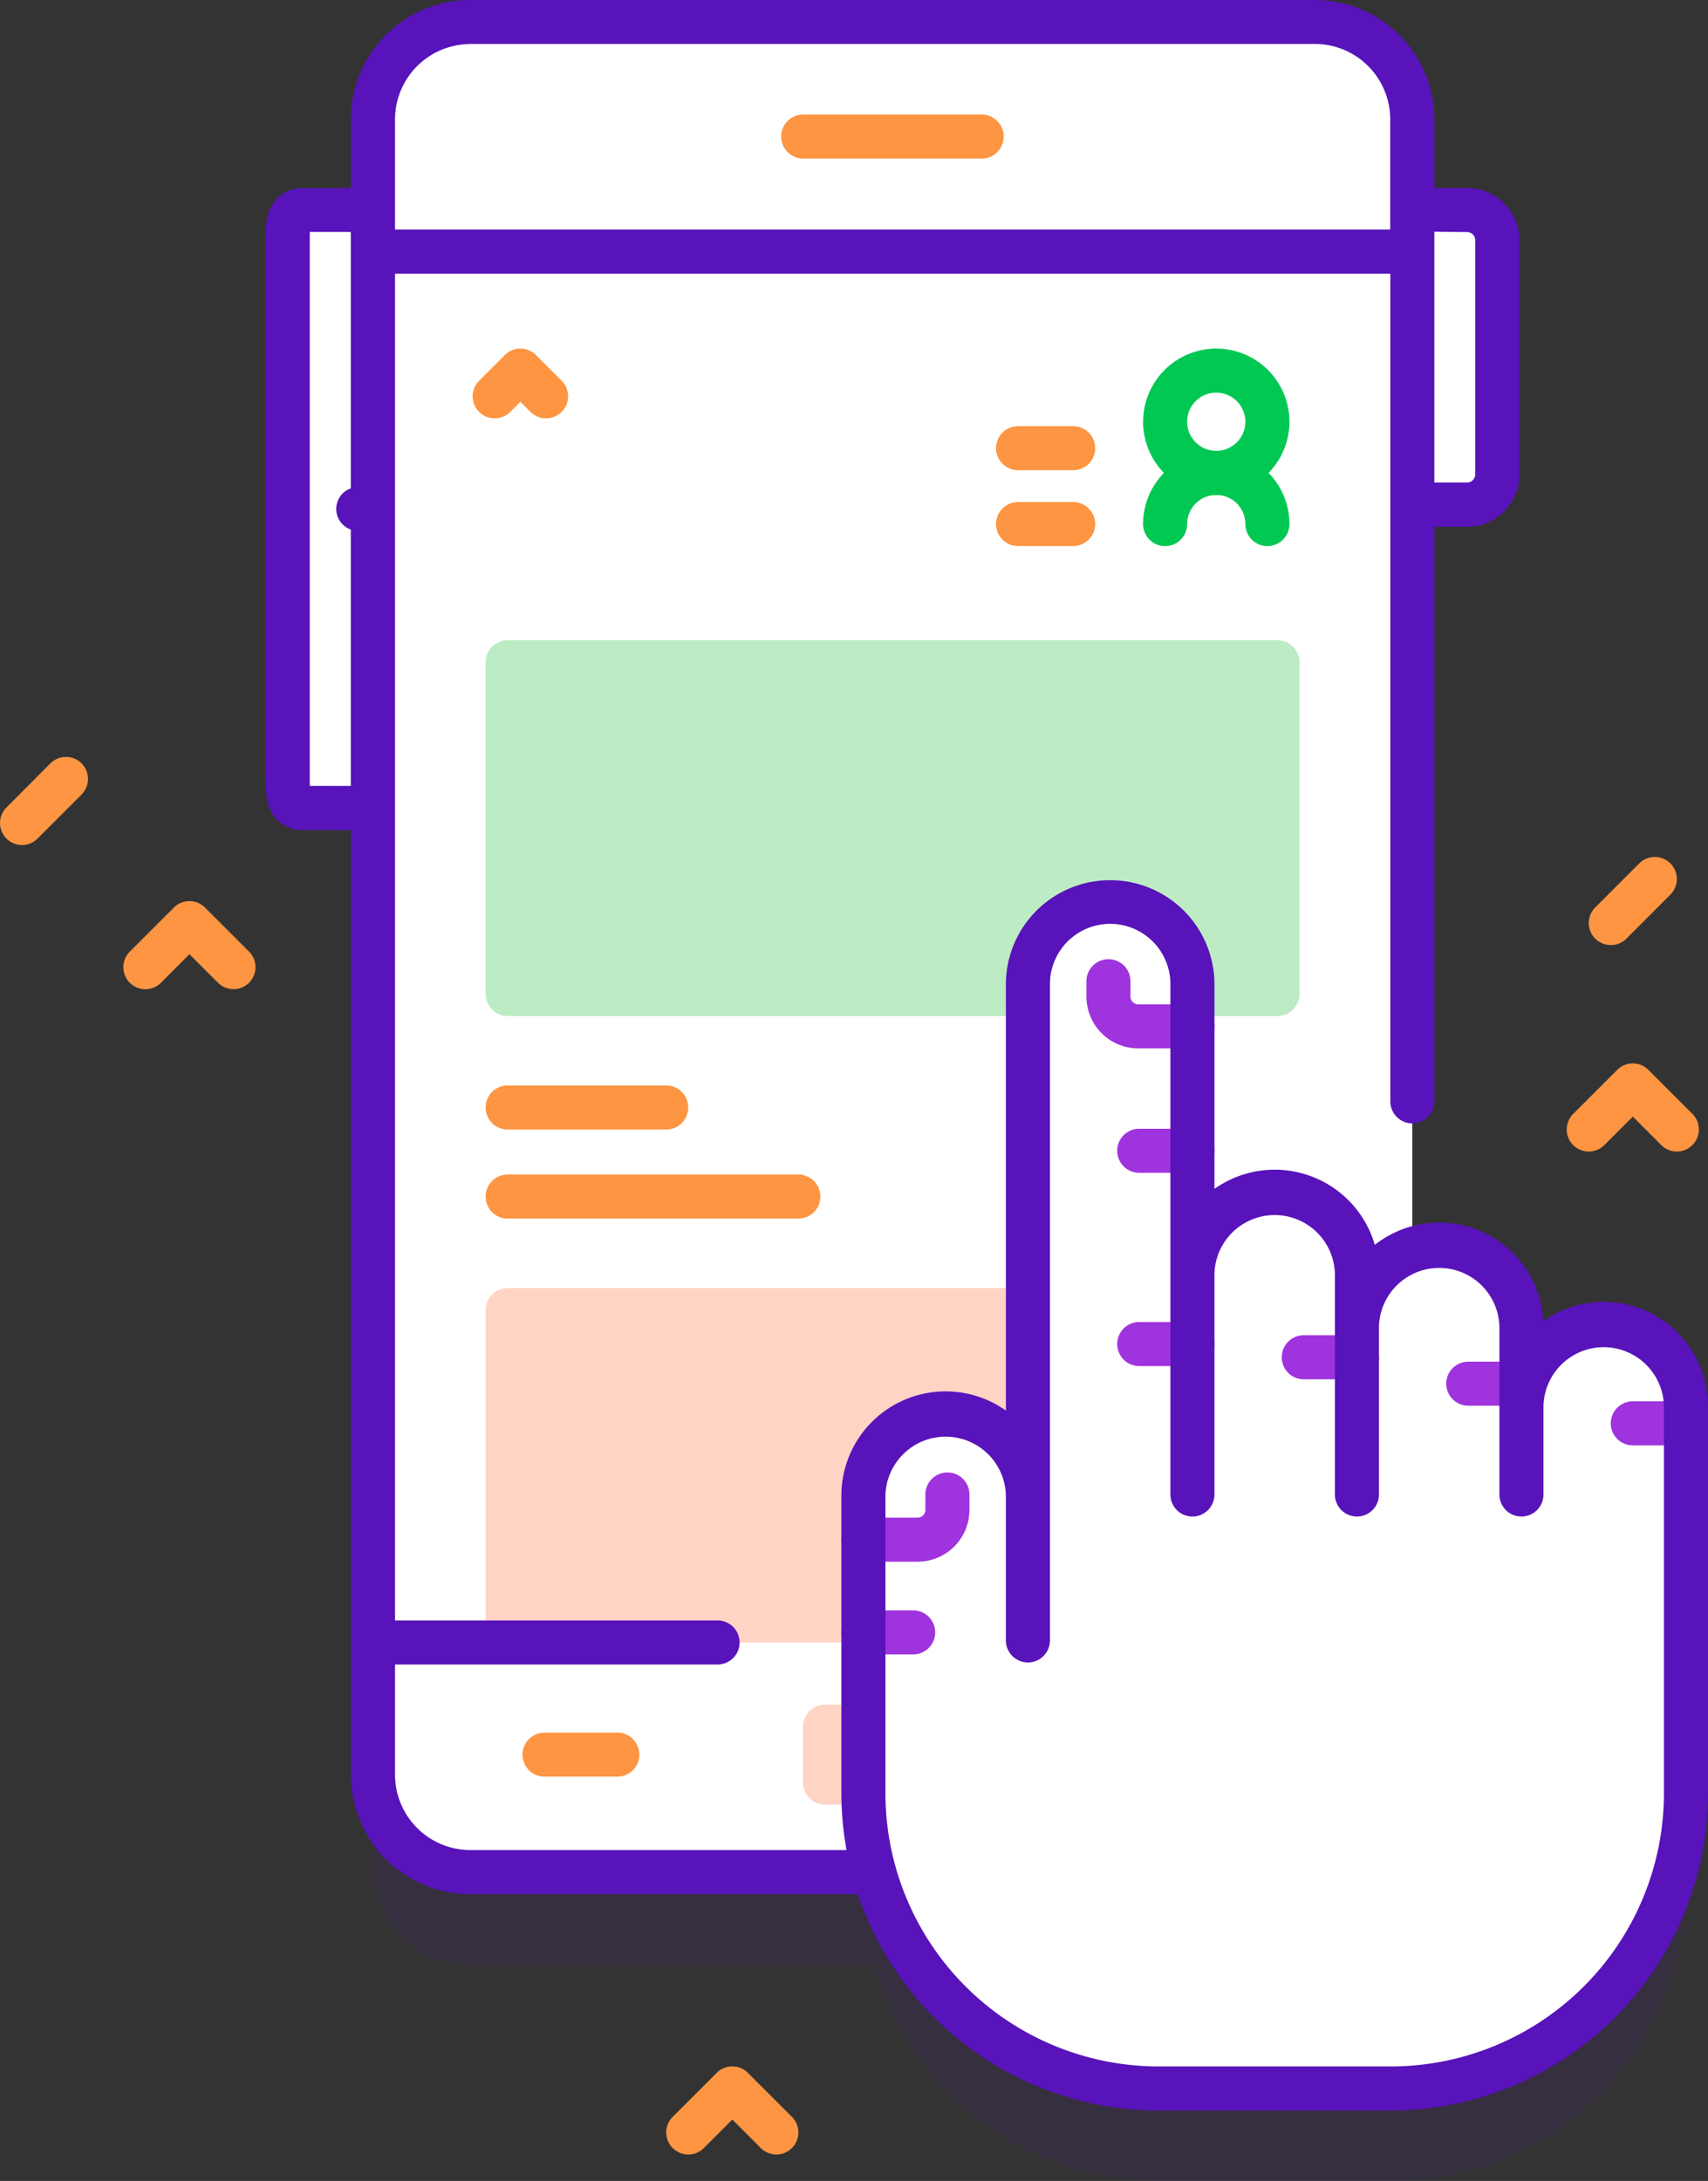 <svg xmlns="http://www.w3.org/2000/svg" width="62.658" height="80" viewBox="0 0 62.658 80"><rect x="0" y="0" width="62.658" height="80" fill="#333333" stroke="none"/><g transform="translate(-7.533 -8.5)"><g transform="translate(7.533 8.5)"><g transform="translate(9.746 0)"><path d="M191.94,82.255a3.017,3.017,0,0,0-3.018,3.018V82.364a3.011,3.011,0,0,0-4.006-2.848V38.072a3.572,3.572,0,0,0-3.572-3.572H150.358a3.572,3.572,0,0,0-3.572,3.572V98.791a3.572,3.572,0,0,0,3.572,3.572h14.817a10.828,10.828,0,0,0,10.432,7.935h8.524a10.826,10.826,0,0,0,10.826-10.826v-14.2A3.018,3.018,0,0,0,191.94,82.255Z" transform="translate(-142.854 -30.298)" fill="#5813ba" opacity="0.1"/><g transform="translate(0.808 0.808)"><g transform="translate(0 6.896)"><path d="M377.122,66.979h-3.478V56.167h3.478a1.113,1.113,0,0,1,1.113,1.113v8.587A1.113,1.113,0,0,1,377.122,66.979Z" transform="translate(-333.857 -56.167)" fill="#fff"/><path d="M128.058,78.1h3.986V56.167h-3.986c-.614,0-.6.5-.6,1.113V76.991C127.455,77.606,127.444,78.1,128.058,78.1Z" transform="translate(-127.455 -56.167)" fill="#fff"/></g><path d="M181.344,81.363H150.358a3.572,3.572,0,0,1-3.572-3.572V17.072a3.572,3.572,0,0,1,3.572-3.572h30.986a3.572,3.572,0,0,1,3.572,3.572V77.791A3.572,3.572,0,0,1,181.344,81.363Z" transform="translate(-143.662 -13.5)" fill="#fff"/><path d="M146.786,65.614h38.13v51.017h-38.13Z" transform="translate(-143.662 -57.192)" fill="#fff"/><path d="M202.24,313.84H172.384V301.647a.808.808,0,0,1,.808-.808h28.24a.808.808,0,0,1,.808.808V313.84Z" transform="translate(-165.123 -254.4)" fill="#ffd4c5"/><g transform="translate(18.108 3.393)"><path d="M246.851,36.111H240.3a.808.808,0,0,1,0-1.616h6.547a.808.808,0,0,1,0,1.616Z" transform="translate(-239.496 -34.495)" fill="#fd9542"/></g><g transform="translate(18.904 61.722)"><path d="M244.422,396.216v2.047a.808.808,0,0,0,.808.808h4.955a.808.808,0,0,0,.808-.808v-2.047a.808.808,0,0,0-.808-.808H245.23A.808.808,0,0,0,244.422,396.216Z" transform="translate(-244.422 -395.408)" fill="#ffd4c5"/></g><g transform="translate(8.615 62.746)"><g transform="translate(22.863)"><path d="M325.7,403.356h-2.669a.808.808,0,1,1,0-1.616H325.7a.808.808,0,1,1,0,1.616Z" transform="translate(-322.226 -401.74)" fill="#ff4d4d"/></g><path d="M184.238,403.356h-2.669a.808.808,0,1,1,0-1.616h2.669a.808.808,0,1,1,0,1.616Z" transform="translate(-180.761 -401.74)" fill="#fd9542"/></g></g><g transform="translate(8.069 23.484)"><path d="M201.431,167.594h-28.24a.808.808,0,0,1-.808-.808V154.617a.808.808,0,0,1,.808-.808h28.24a.808.808,0,0,1,.808.808v12.169A.808.808,0,0,1,201.431,167.594Z" transform="translate(-172.383 -153.809)" fill="#bdecc4"/></g><g transform="translate(21.12 33.034)"><path d="M285.3,228.427a3.017,3.017,0,0,0-3.018,3.018v-2.908a3.018,3.018,0,0,0-6.035,0V226.6a3.018,3.018,0,1,0-6.035,0V215.915a3.018,3.018,0,1,0-6.035,0v18.811a3.018,3.018,0,0,0-6.035,0v10.918a10.826,10.826,0,0,0,10.826,10.826h8.524a10.826,10.826,0,0,0,10.826-10.826v-14.2a3.018,3.018,0,0,0-3.018-3.017Z" transform="translate(-257.33 -212.898)" fill="#fff"/><path d="M312.641,229.469h-1.988a1.9,1.9,0,0,1-1.9-1.9v-.562a.808.808,0,0,1,1.616,0v.562a.287.287,0,0,0,.286.286h1.988a.808.808,0,0,1,0,1.616Z" transform="translate(-299.763 -224.048)" fill="#9f33dd"/><g transform="translate(10.119 8.37)"><path d="M318.508,266.305h-1.951a.808.808,0,0,1,0-1.616h1.951a.808.808,0,1,1,0,1.616Z" transform="translate(-315.749 -264.689)" fill="#9f33dd"/><path d="M318.508,310.167h-1.951a.808.808,0,0,1,0-1.616h1.951a.808.808,0,1,1,0,1.616Z" transform="translate(-315.749 -301.462)" fill="#9f33dd"/></g><g transform="translate(16.155 15.944)"><path d="M355.851,313.167H353.9a.808.808,0,1,1,0-1.616h1.951a.808.808,0,0,1,0,1.616Z" transform="translate(-353.092 -311.551)" fill="#9f33dd"/></g><g transform="translate(22.19 16.913)"><path d="M393.194,319.165h-1.951a.808.808,0,1,1,0-1.616h1.951a.808.808,0,1,1,0,1.616Z" transform="translate(-390.435 -317.549)" fill="#9f33dd"/></g><g transform="translate(28.225 18.368)"><path d="M430.537,328.163h-1.951a.808.808,0,0,1,0-1.616h1.951a.808.808,0,1,1,0,1.616Z" transform="translate(-427.778 -326.547)" fill="#9f33dd"/></g><g transform="translate(0 20.978)"><path d="M255.768,375.612h-1.825a.808.808,0,1,1,0-1.616h1.825a.808.808,0,0,1,0,1.616Z" transform="translate(-253.135 -368.938)" fill="#9f33dd"/><path d="M255.931,345.97h-1.988a.808.808,0,1,1,0-1.616h1.988a.287.287,0,0,0,.286-.286v-.562a.808.808,0,0,1,1.616,0v.562A1.9,1.9,0,0,1,255.931,345.97Z" transform="translate(-253.135 -342.698)" fill="#9f33dd"/></g></g><g transform="translate(8.069 39.816)"><g transform="translate(0 3.268)"><path d="M183.856,276.7H173.192a.808.808,0,0,1,0-1.616h10.664a.808.808,0,1,1,0,1.616Z" transform="translate(-172.384 -275.084)" fill="#fd9542"/></g><path d="M179.009,256.478h-5.817a.808.808,0,0,1,0-1.616h5.817a.808.808,0,1,1,0,1.616Z" transform="translate(-172.384 -254.862)" fill="#fd9542"/></g><path d="M171.541,56.255a3.8,3.8,0,0,0-2.215.708,3.824,3.824,0,0,0-6.182-2.8,3.824,3.824,0,0,0-5.883-2.053v-7.56a3.826,3.826,0,0,0-7.651,0V60.241a3.824,3.824,0,0,0-6.035,3.121V74.281a11.647,11.647,0,0,0,.19,2.082H129.959A2.767,2.767,0,0,1,127.2,73.6V69.556h11.833a.808.808,0,1,0,0-1.616H127.2v-49.4h36.514V48.9a.808.808,0,0,0,1.616,0V27.823h1.2a1.923,1.923,0,0,0,1.921-1.921V17.316a1.923,1.923,0,0,0-1.921-1.921h-1.2V12.88a4.385,4.385,0,0,0-4.38-4.38H129.959a4.385,4.385,0,0,0-4.38,4.38V15.4h-1.712a1.3,1.3,0,0,0-1.282.832,2.9,2.9,0,0,0-.129,1.057V37.059a2.911,2.911,0,0,0,.129,1.057,1.3,1.3,0,0,0,1.282.832h1.712V73.6a4.385,4.385,0,0,0,4.38,4.38h14.222a11.652,11.652,0,0,0,11.028,7.936h8.524A11.647,11.647,0,0,0,175.367,74.28V60.08a3.83,3.83,0,0,0-3.826-3.826Zm-5.013-39.243a.3.3,0,0,1,.3.3V25.9a.3.3,0,0,1-.3.3h-1.2v-9.2Zm-36.57-6.9h30.987a2.767,2.767,0,0,1,2.764,2.764v4.043H127.2V12.88A2.767,2.767,0,0,1,129.959,10.116Zm-5.885,27.216c0-.091,0-20.23,0-20.32h1.505v9.406a.8.8,0,0,0,0,1.509v9.406ZM173.751,74.28A10.029,10.029,0,0,1,163.733,84.3h-8.524A10.029,10.029,0,0,1,145.191,74.28V63.362a2.21,2.21,0,0,1,4.419,0v5.311a.808.808,0,0,0,1.616,0V44.551a2.21,2.21,0,0,1,4.419,0V63.32a.808.808,0,0,0,1.616,0V55.233a2.21,2.21,0,0,1,4.419,0V63.32a.808.808,0,0,0,1.616,0V57.172a2.21,2.21,0,0,1,4.419,0V63.32a.808.808,0,0,0,1.616,0V60.08a2.21,2.21,0,0,1,4.419,0v14.2Z" transform="translate(-122.455 -8.5)" fill="#5813ba"/><path d="M170.617,87.852l-.943.943a.808.808,0,0,0,1.143,1.143l.371-.371.371.371a.808.808,0,0,0,1.143-1.143l-.943-.943A.808.808,0,0,0,170.617,87.852Z" transform="translate(-161.844 -74.829)" fill="#fd9542"/><g transform="translate(26.794 12.786)"><g transform="translate(5.394)"><path d="M324.306,92.984a2.684,2.684,0,1,1,2.685-2.684A2.687,2.687,0,0,1,324.306,92.984Zm0-3.753a1.068,1.068,0,1,0,1.068,1.068A1.069,1.069,0,0,0,324.306,89.231Z" transform="translate(-321.622 -87.615)" fill="#00c853"/><g transform="translate(0 3.753)"><path d="M326.184,114.329a.808.808,0,0,1-.808-.808,1.068,1.068,0,0,0-2.137,0,.808.808,0,1,1-1.616,0,2.684,2.684,0,1,1,5.369,0A.808.808,0,0,1,326.184,114.329Z" transform="translate(-321.623 -110.836)" fill="#00c853"/></g></g><g transform="translate(0 5.629)"><path d="M291.072,124.063h-2.02a.808.808,0,1,1,0-1.616h2.02a.808.808,0,1,1,0,1.616Z" transform="translate(-288.244 -122.447)" fill="#fd9542"/></g><g transform="translate(0 2.846)"><path d="M291.072,106.84h-2.02a.808.808,0,0,1,0-1.616h2.02a.808.808,0,0,1,0,1.616Z" transform="translate(-288.244 -105.224)" fill="#fd9542"/></g></g></g><g transform="translate(57.475 39.008)"><path d="M421.818,253.094a.805.805,0,0,1-.571-.237l-1.045-1.045-1.045,1.045a.808.808,0,0,1-1.143-1.143l1.616-1.616a.808.808,0,0,1,1.143,0l1.616,1.616a.808.808,0,0,1-.571,1.379Z" transform="translate(-417.777 -249.862)" fill="#fd9542"/></g><g transform="translate(4.525 33.051)"><path d="M94.193,216.233a.806.806,0,0,1-.571-.237l-1.045-1.045L91.532,216a.808.808,0,0,1-1.143-1.143l1.616-1.616a.808.808,0,0,1,1.143,0l1.616,1.616a.808.808,0,0,1-.571,1.379Z" transform="translate(-90.152 -213.001)" fill="#fd9542"/></g><g transform="translate(24.44 75.798)"><path d="M217.414,480.733a.806.806,0,0,1-.571-.237l-1.045-1.045-1.045,1.045a.808.808,0,1,1-1.143-1.143l1.616-1.616a.808.808,0,0,1,1.143,0l1.616,1.616a.808.808,0,0,1-.571,1.379Z" transform="translate(-213.373 -477.501)" fill="#fd9542"/></g><g transform="translate(0 27.765)"><path d="M423.585,206.233a.808.808,0,0,1-.571-1.379l1.616-1.616a.808.808,0,0,1,1.143,1.143L424.157,206A.8.8,0,0,1,423.585,206.233Z" transform="translate(-364.494 -199.332)" fill="#fd9542"/><path d="M62.959,183.531a.808.808,0,0,1-.571-1.379L64,180.536a.808.808,0,0,1,1.143,1.143l-1.616,1.616a.805.805,0,0,1-.571.237Z" transform="translate(-62.151 -180.299)" fill="#fd9542"/></g></g></g></svg>